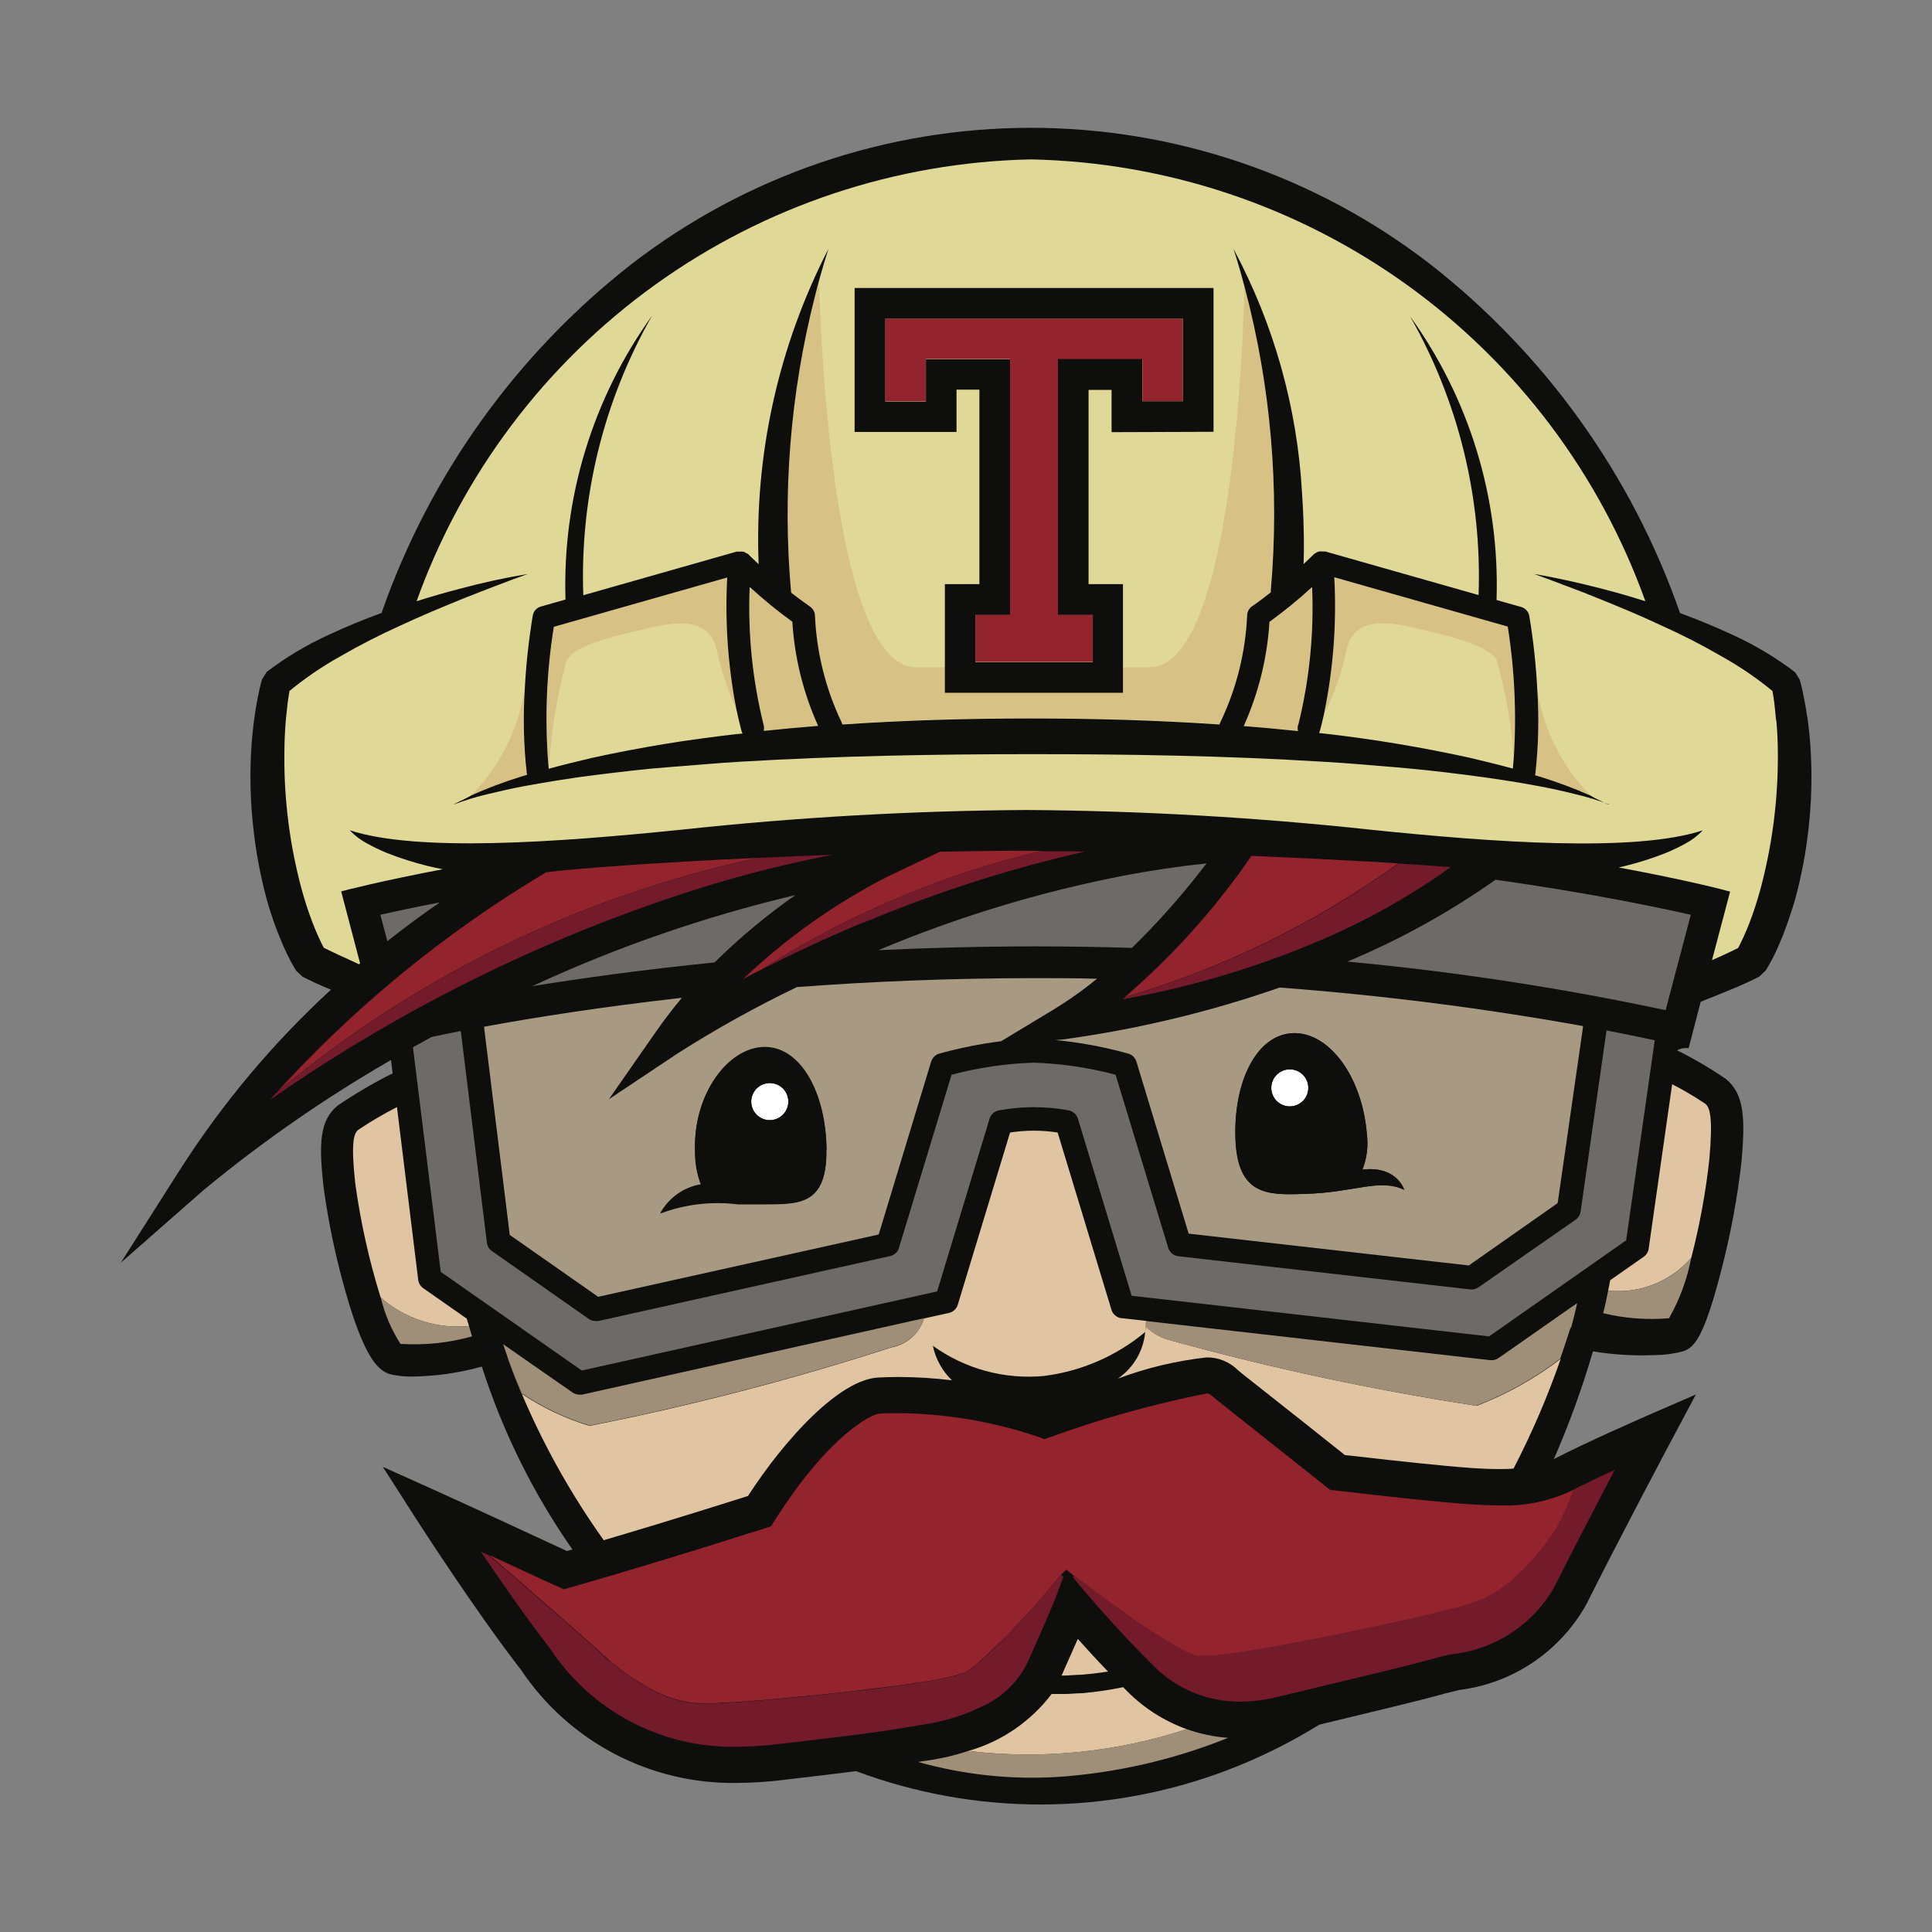 <svg width="64" height="64" viewBox="0 0 64 64" fill="none" xmlns="http://www.w3.org/2000/svg">
<rect x="0" y="0" width="64" height="64" fill="#808080" stroke="none"/>
<path d="M59.862 23.736C59.836 23.536 59.804 23.336 59.762 23.136C59.724 22.926 59.676 22.719 59.618 22.514L59.462 22.266C58.829 21.785 58.145 21.375 57.422 21.044C56.842 20.77 56.25 20.53 55.654 20.31C54.06 15.739 51.184 11.723 47.368 8.744C43.581 5.82 38.931 4.234 34.147 4.234C29.363 4.234 24.713 5.82 20.926 8.744C17.111 11.722 14.235 15.735 12.64 20.304C12.04 20.524 11.454 20.764 10.874 21.036C10.151 21.366 9.467 21.776 8.834 22.258L8.678 22.506C8.616 22.73 8.576 22.922 8.534 23.128C8.492 23.334 8.464 23.528 8.434 23.728C8.376 24.128 8.338 24.538 8.316 24.946C8.274 25.764 8.298 26.585 8.388 27.4C8.475 28.214 8.626 29.02 8.84 29.81C8.954 30.21 9.082 30.596 9.24 30.984C9.316 31.184 9.398 31.372 9.49 31.564C9.536 31.66 9.584 31.754 9.634 31.852C9.746 32.052 9.766 32.086 9.812 32.156L10.024 32.356C10.162 32.426 10.276 32.48 10.4 32.54L10.764 32.702L10.964 32.784C9.047 34.546 7.366 36.55 5.964 38.744L4 41.832L6.752 39.416C8.695 37.812 10.769 36.373 12.952 35.114L13.006 35.556C12.376 35.871 11.767 36.228 11.184 36.624C10.584 37.12 10.558 37.888 10.718 39.322C10.878 40.494 11.121 41.654 11.446 42.792C12.086 45.042 12.556 45.44 12.968 45.534C13.197 45.582 13.43 45.604 13.664 45.6C14.441 45.59 15.214 45.479 15.962 45.27C16.652 47.428 17.664 49.471 18.962 51.328L18.782 51.38C18.032 51.032 15.406 49.816 14.524 49.42L12.68 48.59L13.77 50.292C13.85 50.414 15.732 53.35 17.268 55.328C18.05 56.494 19.111 57.446 20.354 58.099C21.598 58.751 22.984 59.082 24.388 59.062C24.856 59.06 25.323 59.033 25.788 58.98C26.896 58.852 27.728 58.752 28.36 58.672C32.32 60.153 36.684 60.144 40.638 58.646C41.707 58.239 42.734 57.732 43.706 57.13C45.278 56.752 47 56.342 47.85 56.104C47.986 56.068 48.156 56.026 48.334 55.984C49.211 55.876 50.05 55.562 50.783 55.068C51.516 54.574 52.122 53.914 52.552 53.142C53.616 51.012 55.352 47.742 55.368 47.716L56.178 46.194L54.598 46.88C54.514 46.918 52.512 47.79 51.472 48.336C51.98 47.175 52.413 45.982 52.768 44.766C53.455 44.878 54.152 44.919 54.848 44.888C55.132 44.885 55.414 44.849 55.69 44.78C56.102 44.676 56.422 44.4 57.02 42.078C57.326 40.903 57.549 39.708 57.688 38.502C57.82 37.032 57.778 36.244 57.178 35.746C56.66 35.391 56.118 35.073 55.556 34.794C55.672 34.73 55.806 34.705 55.938 34.722L56.338 33.186C56.48 33.126 56.632 33.064 56.804 32.998C57.048 32.9 57.294 32.798 57.538 32.698L57.9 32.536C58.026 32.476 58.138 32.424 58.276 32.352L58.488 32.152C58.523 32.1 58.556 32.047 58.586 31.992C58.72 31.752 58.766 31.658 58.812 31.562C58.904 31.362 58.984 31.176 59.062 30.982C59.214 30.594 59.342 30.202 59.462 29.808C59.677 29.018 59.829 28.212 59.916 27.398C60.005 26.586 60.029 25.768 59.986 24.952C59.966 24.552 59.926 24.136 59.868 23.734L59.862 23.736Z" fill="#0E0F0D"/>
<path d="M36.702 55.374C36.404 55.418 36.102 55.456 35.81 55.478C35.61 55.478 35.41 55.506 35.234 55.506H35.166C35.396 54.992 35.566 54.594 35.704 54.292C35.974 54.594 36.316 54.968 36.704 55.372" fill="#E1C5A2"/>
<path d="M36.34 32.422C35.875 32.802 35.383 33.149 34.87 33.462L33.162 34.492C32.469 34.579 31.783 34.717 31.11 34.904C31.079 34.912 31.049 34.925 31.022 34.942C30.938 34.992 30.875 35.072 30.846 35.166L29.108 40.894L19.814 42.958L16.886 40.908L16.034 34.012C17.696 33.706 19.92 33.354 22.588 33.054C22.302 33.396 22.024 33.756 21.76 34.132L20.17 36.414L22.484 34.872C23.746 34.071 25.053 33.345 26.4 32.698C28.8 32.518 31.456 32.402 34.292 32.402C34.986 32.402 35.664 32.402 36.33 32.422H36.34ZM21.876 40.2C22.697 39.89 23.58 39.787 24.45 39.898C24.574 39.898 24.704 39.898 24.838 39.898H25.19C26.39 39.886 27.39 40 27.376 38.112C27.362 36.224 26.518 34.696 25.316 34.712C24.114 34.728 22.95 36.27 23.022 38.158C23.019 38.535 23.087 38.908 23.222 39.26C22.939 39.306 22.67 39.416 22.436 39.581C22.201 39.745 22.007 39.961 21.868 40.212L21.876 40.2Z" fill="#A89983"/>
<path d="M52.444 33.988L51.6 39.854L48.656 41.92L39.376 40.866L37.644 35.164C37.624 35.102 37.59 35.046 37.544 35C37.497 34.954 37.44 34.921 37.378 34.902C36.585 34.682 35.774 34.531 34.954 34.452L35.176 34.438C37.633 34.107 40.05 33.529 42.39 32.714C45.76 32.967 49.114 33.392 52.44 33.99L52.444 33.988ZM46.514 39.416C46.502 39.37 46.248 38.616 45.13 38.744C45.278 38.369 45.328 37.963 45.276 37.564C45.128 35.68 44.032 34.182 42.83 34.224C41.628 34.266 40.858 35.824 40.924 37.718C40.99 39.612 41.998 39.592 43.2 39.548C44.816 39.518 45.702 39.022 46.512 39.414L46.514 39.416Z" fill="#A89983"/>
<path d="M43.34 36.024C43.343 36.145 43.309 36.265 43.244 36.367C43.179 36.47 43.085 36.551 42.974 36.6C42.862 36.649 42.739 36.664 42.62 36.642C42.5 36.621 42.389 36.565 42.301 36.481C42.214 36.397 42.153 36.289 42.127 36.17C42.1 36.051 42.11 35.928 42.154 35.815C42.199 35.701 42.275 35.604 42.375 35.534C42.475 35.465 42.593 35.426 42.714 35.424C42.877 35.421 43.034 35.482 43.151 35.595C43.269 35.707 43.337 35.861 43.34 36.024Z" fill="white"/>
<path d="M26.116 36.476C26.119 36.598 26.086 36.718 26.02 36.821C25.955 36.924 25.861 37.005 25.75 37.055C25.638 37.104 25.515 37.119 25.395 37.099C25.274 37.078 25.163 37.022 25.075 36.938C24.987 36.853 24.925 36.745 24.899 36.626C24.872 36.507 24.881 36.383 24.925 36.269C24.969 36.156 25.046 36.058 25.146 35.987C25.245 35.917 25.364 35.879 25.486 35.876C25.566 35.874 25.647 35.887 25.722 35.916C25.798 35.946 25.867 35.989 25.925 36.045C25.984 36.101 26.031 36.167 26.063 36.241C26.096 36.315 26.114 36.395 26.116 36.476Z" fill="white"/>
<path d="M56.495 36.568C56.141 36.328 55.773 36.111 55.392 35.916L54.614 41.368C54.606 41.421 54.587 41.471 54.559 41.517C54.531 41.562 54.494 41.601 54.45 41.632L53.339 42.41C53.312 42.542 53.292 42.652 53.273 42.754C53.785 42.808 54.303 42.737 54.782 42.547C55.261 42.358 55.687 42.056 56.025 41.666C56.303 40.595 56.504 39.504 56.624 38.404C56.751 36.99 56.636 36.686 56.495 36.568Z" fill="#E1C5A2"/>
<path d="M39.308 57.28C38.571 57.014 37.902 56.588 37.348 56.034L37.206 55.89C36.755 55.983 36.299 56.05 35.84 56.09C35.64 56.09 35.458 56.116 35.254 56.116H34.836C34.145 57.027 33.176 57.69 32.076 58.004C34.51 58.293 36.977 58.047 39.306 57.284" fill="#E1C5A2"/>
<path d="M15.536 43.928C15.512 43.846 15.486 43.764 15.462 43.682L14.016 42.67C13.972 42.638 13.935 42.597 13.907 42.55C13.879 42.504 13.861 42.452 13.854 42.398L13.15 36.674C12.706 36.899 12.277 37.152 11.864 37.43C11.724 37.546 11.618 37.83 11.768 39.202C11.944 40.484 12.226 41.749 12.61 42.984C13.008 43.332 13.472 43.596 13.975 43.758C14.477 43.92 15.01 43.978 15.536 43.928Z" fill="#E1C5A2"/>
<path d="M37.148 43.668C37.073 43.658 37.003 43.627 36.945 43.578C36.886 43.53 36.843 43.466 36.82 43.394L35.036 37.516C34.514 37.435 33.982 37.435 33.46 37.516L31.726 43.226C31.705 43.291 31.668 43.35 31.617 43.397C31.567 43.443 31.505 43.476 31.438 43.492L30.608 43.676C30.534 43.919 30.393 44.137 30.203 44.306C30.013 44.475 29.78 44.588 29.53 44.634C26.251 45.696 22.912 46.564 19.53 47.234C18.73 46.992 17.971 46.633 17.276 46.168C16.982 45.474 16.818 45.002 16.782 44.892C17.57 47.072 18.653 49.135 20 51.022C22.232 50.364 24.16 49.75 24.778 49.556C26.034 47.62 27.822 45.698 29.094 45.632C29.314 45.622 29.542 45.614 29.766 45.614C30.357 45.616 30.948 45.653 31.534 45.724C31.213 45.415 30.993 45.016 30.902 44.58C31.969 45.349 33.279 45.705 34.588 45.58C35.821 45.424 36.983 44.919 37.938 44.124L37.978 43.758L37.148 43.664" fill="#E1C5A2"/>
<path d="M38.826 44.412C38.497 44.342 38.196 44.178 37.958 43.94L37.936 44.128C37.907 44.435 37.811 44.733 37.655 44.999C37.498 45.265 37.285 45.493 37.03 45.668C37.977 45.314 38.964 45.078 39.968 44.966C40.161 44.963 40.352 44.999 40.531 45.072C40.71 45.144 40.872 45.252 41.008 45.388C41.052 45.426 41.096 45.464 41.15 45.506C42.482 46.554 44.082 47.826 44.55 48.2C45.092 48.262 46.812 48.46 47.894 48.558C48.518 48.616 49.082 48.664 49.634 48.664C49.812 48.664 49.978 48.664 50.138 48.648C50.746 47.475 51.269 46.26 51.702 45.012C50.854 45.661 49.917 46.185 48.92 46.57C45.516 46.05 42.146 45.33 38.826 44.414" fill="#E1C5A2"/>
<path d="M58.834 23.852C58.818 23.664 58.797 23.476 58.776 23.29C58.76 23.156 58.739 23.018 58.715 22.89C58.194 22.462 57.636 22.081 57.047 21.752C56.399 21.375 55.731 21.033 55.047 20.726C54.365 20.404 53.663 20.112 52.959 19.828C52.608 19.684 52.253 19.546 51.895 19.414C51.539 19.276 51.181 19.146 50.822 19.014C51.575 19.14 52.324 19.312 53.066 19.502C53.547 19.626 54.028 19.766 54.505 19.916C52.993 15.702 50.237 12.047 46.602 9.433C42.966 6.82 38.624 5.372 34.148 5.28C29.673 5.373 25.332 6.822 21.699 9.435C18.065 12.049 15.311 15.703 13.8 19.916C14.275 19.766 14.755 19.626 15.238 19.502C15.979 19.302 16.727 19.138 17.483 19.014C17.122 19.144 16.764 19.274 16.407 19.414C16.052 19.554 15.697 19.684 15.345 19.828C14.642 20.112 13.945 20.404 13.255 20.726C12.572 21.034 11.904 21.376 11.255 21.752C10.667 22.081 10.109 22.462 9.588 22.89C9.568 23.018 9.546 23.156 9.528 23.29C9.506 23.476 9.486 23.664 9.468 23.852C9.436 24.23 9.422 24.608 9.42 24.988C9.407 26.507 9.602 28.02 10 29.486C10.1 29.848 10.216 30.204 10.348 30.552C10.414 30.724 10.486 30.896 10.562 31.06C10.6 31.142 10.637 31.224 10.678 31.302L10.726 31.394L10.893 31.478L11.229 31.638C11.418 31.724 11.678 31.838 11.893 31.944L11.928 31.912L11.302 29.528C11.434 29.492 12.621 29.184 14.669 28.794C14.505 28.764 14.339 28.728 14.174 28.688C13.707 28.573 13.248 28.427 12.802 28.25C12.581 28.158 12.365 28.054 12.155 27.938C11.943 27.825 11.751 27.678 11.585 27.504C13.835 28.238 18.483 27.904 22.617 27.48C26.398 27.073 30.197 26.857 33.999 26.832C37.8 26.857 41.597 27.074 45.376 27.482C49.51 27.91 54.16 28.242 56.407 27.506C56.243 27.68 56.051 27.827 55.84 27.94C55.63 28.056 55.413 28.16 55.191 28.252C54.745 28.429 54.286 28.576 53.819 28.69L53.62 28.736C55.865 29.152 57.173 29.492 57.312 29.536L56.712 31.806C56.834 31.754 56.956 31.7 57.072 31.646L57.41 31.486L57.58 31.402L57.626 31.31C57.666 31.232 57.706 31.15 57.743 31.068C57.819 30.904 57.892 30.732 57.958 30.56C58.09 30.214 58.206 29.856 58.306 29.494C58.703 28.028 58.901 26.515 58.894 24.996C58.894 24.616 58.877 24.238 58.843 23.86" fill="#E0D896"/>
<path d="M43.462 19.442C43.528 20.982 43.372 22.523 43 24.018C42.982 24.083 42.982 24.152 43 24.218C42.4 24.154 41.8 24.1 41.2 24.052C41.691 22.962 41.98 21.793 42.054 20.6C42.547 20.243 43.018 19.857 43.466 19.446" fill="#D7C184"/>
<path d="M26.248 20.6C26.321 21.792 26.61 22.961 27.102 24.05C26.501 24.098 25.901 24.153 25.302 24.216C25.32 24.151 25.32 24.081 25.302 24.016C24.931 22.52 24.774 20.98 24.838 19.44C25.287 19.851 25.759 20.237 26.252 20.594" fill="#D7C184"/>
<path d="M50.852 25.622L50.84 25.672L51.04 25.732C51.6 25.906 52.15 26.112 52.686 26.35C51.742 25.394 51.125 24.164 50.922 22.836C50.981 23.764 50.96 24.696 50.858 25.62" fill="#D7C184"/>
<path d="M24.092 19.122L18.348 20.756C18.107 22.254 18.046 23.775 18.164 25.288L18.194 25.27C18.269 24.131 18.459 23.002 18.762 21.902C18.962 21.422 20.162 21.116 21.078 20.902C21.994 20.688 23.462 20.246 23.746 21.536C23.889 22.207 24.106 22.86 24.394 23.484C24.115 22.048 24.014 20.584 24.092 19.124" fill="#D7C184"/>
<path d="M44.2 19.122C44.283 20.652 44.166 22.187 43.852 23.688C44.194 23.004 44.446 22.279 44.604 21.532C44.888 20.242 46.352 20.68 47.272 20.898C48.192 21.116 49.392 21.424 49.588 21.898C49.886 22.942 50.072 24.014 50.144 25.098C50.239 23.643 50.172 22.182 49.944 20.742L44.2 19.122Z" fill="#D7C184"/>
<path d="M26.2 19.619C26.4 19.784 26.618 19.942 26.826 20.081C26.875 20.116 26.916 20.162 26.945 20.215C26.973 20.268 26.989 20.327 26.99 20.387C27.044 21.609 27.343 22.808 27.87 23.912C27.881 23.936 27.89 23.962 27.898 23.988C29.978 23.846 32.064 23.788 34.146 23.788C36.228 23.788 38.314 23.849 40.392 23.988C40.399 23.96 40.409 23.933 40.422 23.907C40.949 22.804 41.248 21.605 41.302 20.384C41.303 20.323 41.319 20.264 41.348 20.21C41.377 20.157 41.418 20.112 41.468 20.078C41.668 19.942 41.868 19.788 42.068 19.631L42.094 19.558C42.388 16.178 42.094 12.774 41.224 9.496C41.198 10.813 40.884 22.105 38.082 22.105H30.352C27.376 22.105 27.136 9.374 27.136 9.374L26.982 9.826C26.169 13.023 25.905 16.334 26.2 19.619Z" fill="#D7C184"/>
<path d="M17.456 25.669L17.444 25.619C17.34 24.694 17.318 23.761 17.378 22.831C17.175 24.161 16.556 25.393 15.61 26.349C16.147 26.111 16.697 25.904 17.258 25.73L17.458 25.669" fill="#D7C184"/>
<path d="M53.272 42.754C53.224 42.998 53.186 43.194 53.108 43.502C53.821 43.674 54.557 43.73 55.288 43.668C55.642 43.047 55.891 42.371 56.024 41.668C55.687 42.057 55.261 42.36 54.782 42.549C54.303 42.739 53.785 42.808 53.272 42.754Z" fill="#9F8F78"/>
<path d="M30.414 58.368C31.914 58.789 33.473 58.957 35.028 58.864C36.969 58.733 38.878 58.295 40.682 57.568C40.214 57.534 39.752 57.437 39.31 57.28C36.981 58.044 34.514 58.289 32.08 58C31.647 58.145 31.202 58.251 30.75 58.316C30.638 58.328 30.55 58.344 30.416 58.368" fill="#9F8F78"/>
<path d="M15.636 44.27C15.6 44.156 15.568 44.042 15.536 43.928C15.01 43.978 14.479 43.921 13.977 43.758C13.474 43.596 13.009 43.332 12.612 42.984C12.744 43.528 12.965 44.046 13.266 44.518C14.065 44.568 14.866 44.485 15.636 44.27Z" fill="#9F8F78"/>
<path d="M17.284 46.158C17.978 46.623 18.738 46.982 19.538 47.224C22.919 46.554 26.258 45.685 29.538 44.624C29.788 44.578 30.021 44.465 30.211 44.296C30.401 44.127 30.541 43.909 30.616 43.666L19.276 46.2C19.248 46.202 19.22 46.202 19.192 46.2C19.112 46.2 19.034 46.175 18.968 46.13L18.526 45.822L17.2 44.9L16.666 44.526L16.696 44.616C16.726 44.704 16.756 44.792 16.788 44.88C16.826 44.992 16.988 45.464 17.284 46.156" fill="#9F8F78"/>
<path d="M52.044 43.982C52.116 43.714 52.188 43.444 52.244 43.17L51.844 43.446L50.786 44.188L49.64 44.988C49.581 45.029 49.512 45.053 49.44 45.058C49.417 45.06 49.394 45.06 49.37 45.058L37.96 43.76L37.94 43.938C38.178 44.176 38.48 44.34 38.808 44.41C42.128 45.326 45.498 46.046 48.902 46.566C49.899 46.181 50.836 45.657 51.684 45.008L51.7 44.962C51.75 44.819 51.798 44.676 51.846 44.532C51.908 44.35 51.966 44.166 52.026 43.98" fill="#9F8F78"/>
<path d="M39.97 28.6C39.88 28.716 39.782 28.844 39.676 28.976C39.003 29.831 38.275 30.64 37.496 31.4C36.46 31.368 35.393 31.351 34.296 31.35C32.496 31.35 30.752 31.398 29.096 31.476C31.725 30.371 34.462 29.541 37.262 29C38.146 28.832 39.05 28.698 39.97 28.6Z" fill="#6E6A67"/>
<path d="M26.35 29.65C25.395 30.317 24.499 31.064 23.67 31.882C21.34 32.116 19.308 32.398 17.632 32.668C20.429 31.371 23.35 30.36 26.35 29.65Z" fill="#6E6A67"/>
<path d="M54.816 34.46L53.868 41.088L49.328 44.27L37.488 42.924L35.706 37.054C35.684 36.985 35.643 36.923 35.588 36.875C35.534 36.827 35.467 36.795 35.396 36.782C34.634 36.641 33.853 36.641 33.092 36.782C33.02 36.795 32.953 36.827 32.899 36.875C32.844 36.923 32.804 36.985 32.782 37.054L31.044 42.78L19.272 45.4L14.6 42.132L13.68 34.692L14.29 34.354C14.579 34.291 14.904 34.224 15.264 34.154L16.13 41.174C16.136 41.228 16.154 41.279 16.183 41.325C16.211 41.372 16.249 41.411 16.294 41.442L19.504 43.692C19.569 43.737 19.646 43.761 19.726 43.762C19.754 43.764 19.783 43.764 19.812 43.762L29.492 41.608C29.525 41.599 29.557 41.587 29.588 41.572C29.633 41.548 29.673 41.515 29.706 41.475C29.739 41.435 29.763 41.389 29.778 41.34L31.522 35.602C32.41 35.366 33.321 35.232 34.24 35.202C35.157 35.232 36.068 35.366 36.956 35.602L38.7 41.34C38.723 41.412 38.766 41.476 38.824 41.524C38.882 41.573 38.953 41.604 39.028 41.614L48.708 42.714C48.802 42.724 48.896 42.7 48.974 42.646L52.2 40.4C52.243 40.368 52.279 40.329 52.306 40.283C52.334 40.237 52.352 40.187 52.36 40.134L53.218 34.134C53.862 34.258 54.4 34.37 54.818 34.462" fill="#6E6A67"/>
<path d="M56.01 30.302L55.176 33.464C51.696 32.722 48.176 32.184 44.634 31.854C46.364 31.131 48.01 30.222 49.542 29.142C52.574 29.57 54.8 30.03 56.01 30.304" fill="#6E6A67"/>
<path d="M12.6 30.302L12.832 31.178C13.48 30.662 14.074 30.234 14.574 29.892C13.758 30.048 13.092 30.192 12.6 30.302Z" fill="#6E6A67"/>
<path d="M45.282 28.538C44.006 28.466 42.73 28.404 41.454 28.352C41.38 28.462 41.23 28.68 41.014 28.976C39.919 30.467 38.657 31.829 37.254 33.036C40.506 32.078 43.573 30.578 46.326 28.6L45.282 28.536" fill="#93232C"/>
<path d="M35.934 28.2C35.288 28.2 34.64 28.184 33.994 28.182C33.042 28.182 32.092 28.196 31.14 28.214L29.386 29.046L29.36 29.06C27.63 29.952 26.035 31.084 24.622 32.424C24.812 32.324 25.022 32.224 25.222 32.116C28.071 30.297 31.204 28.969 34.492 28.188C34.972 28.188 35.452 28.188 35.932 28.202" fill="#93232C"/>
<path d="M25.148 28.414C24.336 28.451 23.523 28.493 22.71 28.54C21.769 28.592 20.829 28.654 19.892 28.726C19.424 28.762 18.956 28.802 18.492 28.85C18.358 28.864 18.226 28.878 18.092 28.894C14.683 30.927 11.602 33.466 8.954 36.424L9.124 36.224C13.744 32.347 19.245 29.664 25.144 28.412" fill="#93232C"/>
<path d="M52.136 49.342L52.028 49.398C51.277 49.745 50.454 49.905 49.628 49.866C49.028 49.866 48.428 49.816 47.778 49.756C46.47 49.636 44.254 49.376 44.23 49.372L44.06 49.354L43.926 49.246C43.906 49.232 41.966 47.686 40.398 46.446L40.224 46.304C40.058 46.162 40.058 46.162 39.96 46.162C38.202 46.512 36.474 46.995 34.79 47.608L34.59 47.67L34.39 47.596C32.894 47.09 31.327 46.826 29.748 46.812C29.548 46.812 29.336 46.812 29.136 46.828C28.884 46.84 27.468 47.514 25.656 50.378L25.54 50.562L25.34 50.628C25.31 50.628 22.194 51.644 18.888 52.588L18.674 52.648L18.474 52.554C18.452 52.554 17.162 51.954 15.932 51.382L16.204 51.508C17.418 52.556 19.744 54.572 20.004 54.852C20.04 54.892 20.09 54.942 20.148 54.996C20.088 54.928 20.03 54.858 19.972 54.796C20.498 55.306 21.101 55.73 21.76 56.052C22.082 56.208 22.424 56.319 22.776 56.382C22.948 56.411 23.123 56.425 23.298 56.426C23.478 56.426 23.662 56.426 23.844 56.412C24.57 56.374 25.304 56.32 26.044 56.248C26.784 56.176 27.506 56.11 28.244 56.02C28.982 55.93 29.702 55.85 30.424 55.738C30.786 55.686 31.146 55.626 31.498 55.538C31.665 55.503 31.829 55.453 31.988 55.39C32.132 55.307 32.266 55.209 32.388 55.096C32.66 54.862 32.922 54.602 33.188 54.344C33.454 54.086 33.702 53.82 33.956 53.544C34.384 53.096 34.756 52.62 35.156 52.158L35.316 52C35.402 52.062 35.488 52.126 35.574 52.2C36.072 52.572 36.588 52.974 37.084 53.322C37.715 53.78 38.369 54.206 39.044 54.598C39.205 54.692 39.374 54.771 39.55 54.834C39.568 54.84 39.587 54.845 39.606 54.848C39.626 54.855 39.646 54.86 39.668 54.862C39.7 54.862 39.744 54.862 39.786 54.862C39.876 54.862 39.97 54.862 40.064 54.862C40.442 54.836 40.826 54.78 41.21 54.72C41.976 54.6 42.746 54.462 43.51 54.31C44.274 54.158 45.042 54.006 45.802 53.838C46.562 53.67 47.328 53.498 48.082 53.308C48.454 53.222 48.817 53.103 49.168 52.952C49.512 52.786 49.832 52.575 50.12 52.324C50.711 51.807 51.217 51.199 51.618 50.524C51.82 50.148 51.993 49.757 52.134 49.354" fill="#93232C"/>
<path d="M37.836 13.294H39.184V10.554H29.322V13.294H30.67V11.894H33.46V20.356H32.312V21.926H36.2V20.356H35.052V11.904H37.842V13.304" fill="#93232C"/>
<path d="M48.041 28.724C47.483 28.681 46.924 28.643 46.365 28.608H46.334C43.581 30.585 40.513 32.084 37.261 33.04L37.185 33.104C39.514 32.688 41.787 32.001 43.956 31.056C45.291 30.471 46.568 29.759 47.767 28.93C47.864 28.864 47.956 28.794 48.047 28.73" fill="#731B2A"/>
<path d="M34.494 28.188C31.206 28.969 28.072 30.297 25.224 32.116C26.176 31.632 27.302 31.098 28.568 30.568H28.588L28.988 30.406L29.116 30.354L29.46 30.216L29.66 30.14L29.974 30.018L30.212 29.928L30.506 29.818L30.784 29.718L31.058 29.62L31.374 29.51L31.626 29.424L32 29.3L32.2 29.232L32.8 29.044C33.236 28.911 33.681 28.782 34.136 28.658C34.736 28.498 35.336 28.346 35.936 28.21C35.456 28.21 34.976 28.2 34.496 28.196" fill="#731B2A"/>
<path d="M25.148 28.414C19.249 29.666 13.748 32.349 9.128 36.226C9.072 36.292 9.014 36.358 8.958 36.426C13.451 33.291 18.407 30.879 23.646 29.278L24.274 29.098C25.344 28.798 26.446 28.536 27.576 28.316C26.768 28.345 25.959 28.379 25.15 28.416" fill="#731B2A"/>
<path d="M53.298 48.78L53.238 48.808L53.114 48.866L53.014 48.912L52.934 48.95L52.812 49.008L52.76 49.034L52.624 49.1L52.594 49.116L52.45 49.186H52.434L52.138 49.336C51.997 49.739 51.825 50.13 51.622 50.506C51.222 51.181 50.717 51.789 50.126 52.306C49.839 52.557 49.518 52.769 49.174 52.934C48.824 53.085 48.46 53.204 48.088 53.29C47.334 53.49 46.572 53.658 45.808 53.82C45.044 53.982 44.282 54.146 43.516 54.292C42.75 54.438 41.982 54.584 41.216 54.702C40.832 54.762 40.448 54.818 40.07 54.844C39.976 54.844 39.884 54.844 39.792 54.844C39.75 54.844 39.706 54.844 39.674 54.844C39.654 54.842 39.633 54.837 39.614 54.83C39.595 54.828 39.576 54.823 39.558 54.816C39.383 54.754 39.213 54.675 39.052 54.582C38.378 54.19 37.724 53.764 37.092 53.306C36.596 52.958 36.08 52.556 35.582 52.184L35.538 52.246L35.632 52.328L35.566 52.278L35.984 52.776L36.032 52.832C36.246 53.082 37.138 54.118 38.198 55.168C38.575 55.553 39.025 55.858 39.523 56.065C40.021 56.271 40.555 56.374 41.094 56.368C41.494 56.365 41.892 56.316 42.28 56.222L43.48 55.932C44.718 55.638 46.08 55.31 46.998 55.074L47.174 55.028L47.524 54.934C47.688 54.888 47.87 54.844 48.062 54.802C48.764 54.731 49.44 54.495 50.033 54.112C50.626 53.73 51.12 53.212 51.474 52.602C51.696 52.16 51.944 51.672 52.2 51.172C52.556 50.478 52.926 49.772 53.256 49.138L53.41 48.844L53.49 48.692L53.302 48.78" fill="#731B2A"/>
<path d="M35.226 52.236L35.154 52.168C34.74 52.63 34.372 53.106 33.954 53.554C33.7 53.824 33.446 54.09 33.186 54.354C32.926 54.618 32.664 54.874 32.386 55.106C32.264 55.219 32.13 55.318 31.986 55.4C31.827 55.464 31.663 55.513 31.496 55.548C31.144 55.626 30.784 55.686 30.422 55.748C29.7 55.86 28.97 55.948 28.242 56.03C27.514 56.112 26.78 56.192 26.042 56.258C25.304 56.324 24.578 56.384 23.842 56.422C23.658 56.422 23.476 56.436 23.296 56.436C23.121 56.436 22.946 56.421 22.774 56.392C22.422 56.329 22.08 56.218 21.758 56.062C21.1 55.74 20.497 55.316 19.972 54.806C20.044 54.896 20.124 54.978 20.2 55.064L20.146 55.014C20.086 54.958 20.038 54.91 20.002 54.87C19.744 54.59 17.418 52.574 16.202 51.526L15.93 51.4C16.146 51.718 16.38 52.064 16.626 52.416C16.982 52.928 17.356 53.454 17.722 53.95C17.888 54.174 18.052 54.392 18.212 54.596C18.881 55.617 19.798 56.452 20.877 57.023C21.955 57.595 23.161 57.884 24.382 57.864C24.803 57.863 25.223 57.838 25.642 57.79L25.94 57.756L26.214 57.724C28.986 57.406 29.748 57.27 30.17 57.196L30.474 57.146L30.596 57.128C31.243 57.031 31.873 56.84 32.466 56.56C33.138 56.273 33.689 55.76 34.022 55.11C34.79 53.394 34.946 52.984 34.952 52.968L35.222 52.246" fill="#731B2A"/>
<path d="M42.738 36.65C42.859 36.648 42.977 36.609 43.077 36.54C43.177 36.47 43.253 36.373 43.298 36.259C43.342 36.146 43.351 36.022 43.325 35.904C43.299 35.785 43.238 35.677 43.151 35.593C43.063 35.509 42.952 35.453 42.832 35.431C42.713 35.41 42.59 35.425 42.478 35.474C42.367 35.523 42.273 35.604 42.208 35.706C42.142 35.809 42.109 35.928 42.112 36.05C42.116 36.212 42.184 36.366 42.301 36.479C42.419 36.591 42.575 36.653 42.738 36.65ZM46.516 39.416C45.704 39.016 44.818 39.52 43.204 39.55C42.004 39.592 40.994 39.606 40.928 37.72C40.862 35.834 41.63 34.268 42.834 34.226C44.038 34.184 45.132 35.682 45.28 37.566C45.332 37.965 45.281 38.371 45.134 38.746C46.252 38.612 46.506 39.372 46.518 39.418L46.516 39.416Z" fill="#0E0F0D"/>
<path d="M25.518 37.106C25.639 37.102 25.757 37.063 25.855 36.993C25.954 36.922 26.03 36.824 26.073 36.711C26.117 36.598 26.125 36.474 26.099 36.356C26.072 36.238 26.011 36.13 25.923 36.047C25.835 35.963 25.724 35.908 25.605 35.887C25.485 35.866 25.362 35.882 25.251 35.931C25.14 35.98 25.047 36.06 24.982 36.163C24.916 36.265 24.883 36.385 24.886 36.506C24.888 36.587 24.906 36.667 24.939 36.741C24.971 36.815 25.018 36.882 25.077 36.937C25.136 36.993 25.205 37.037 25.281 37.066C25.356 37.094 25.437 37.108 25.518 37.106ZM27.374 38.094C27.392 39.982 26.392 39.868 25.188 39.88H24.836C24.702 39.88 24.572 39.88 24.448 39.88C23.578 39.769 22.695 39.872 21.874 40.182C22.013 39.931 22.207 39.715 22.442 39.549C22.676 39.384 22.945 39.274 23.228 39.228C23.092 38.876 23.025 38.502 23.028 38.126C22.956 36.24 24.12 34.692 25.322 34.68C26.524 34.668 27.364 36.196 27.382 38.08L27.374 38.094Z" fill="#0E0F0D"/>
<path d="M50.145 25.112C50.133 25.278 50.12 25.396 50.114 25.46C49.639 25.33 49.16 25.214 48.678 25.1C47.088 24.751 45.482 24.484 43.865 24.3L43.696 24.282C43.706 24.258 43.716 24.234 43.724 24.21C43.772 24.034 43.813 23.858 43.853 23.68C44.167 22.182 44.283 20.65 44.2 19.122L49.946 20.756C50.174 22.196 50.241 23.657 50.145 25.112ZM42.999 24.018C42.981 24.083 42.981 24.152 42.999 24.218C42.4 24.154 41.8 24.1 41.2 24.052C41.69 22.962 41.98 21.793 42.053 20.6C42.546 20.242 43.017 19.857 43.465 19.446C43.531 20.985 43.376 22.526 43.004 24.022L42.999 24.018ZM25.297 24.218C25.315 24.152 25.315 24.083 25.297 24.018C24.926 22.522 24.77 20.981 24.834 19.442C25.282 19.853 25.754 20.239 26.247 20.596C26.32 21.788 26.61 22.957 27.102 24.046C26.5 24.094 25.9 24.149 25.302 24.212L25.297 24.218ZM24.43 24.312C23.63 24.41 22.817 24.512 22.014 24.646C21.209 24.78 20.413 24.928 19.613 25.106C19.131 25.218 18.655 25.336 18.177 25.466C18.177 25.428 18.168 25.37 18.162 25.296C18.043 23.783 18.105 22.262 18.346 20.764L24.09 19.13C24.012 20.59 24.113 22.054 24.392 23.49C24.444 23.736 24.502 23.982 24.567 24.228C24.575 24.252 24.584 24.275 24.596 24.298L24.425 24.318L24.43 24.312ZM53.23 26.632L53.086 26.562L52.846 26.444C52.794 26.418 52.744 26.389 52.696 26.358C52.159 26.12 51.61 25.914 51.05 25.74L50.849 25.68L50.861 25.63C50.964 24.705 50.985 23.774 50.925 22.846C50.883 22.029 50.795 21.216 50.661 20.41C50.65 20.339 50.619 20.273 50.571 20.22C50.524 20.166 50.462 20.128 50.394 20.108L49.575 19.876C49.686 16.512 48.678 13.206 46.709 10.476C48.309 13.284 49.095 16.482 48.98 19.712L43.901 18.268H43.88C43.858 18.266 43.836 18.266 43.813 18.268H43.8C43.772 18.264 43.743 18.264 43.715 18.268H43.702C43.679 18.272 43.657 18.28 43.636 18.29L43.614 18.3L43.563 18.334H43.551L43.538 18.346C43.538 18.346 43.395 18.484 43.184 18.686C43.2 18.212 43.202 17.486 43.148 16.596L43.132 16.34C42.976 13.506 42.2 10.74 40.858 8.24C40.871 8.28 41.028 8.734 41.227 9.5C42.097 12.778 42.392 16.183 42.097 19.562V19.62L42.078 19.636C41.877 19.794 41.678 19.948 41.477 20.082C41.428 20.116 41.386 20.162 41.358 20.215C41.329 20.268 41.313 20.327 41.312 20.388C41.258 21.61 40.959 22.808 40.431 23.912C40.417 23.94 40.407 23.969 40.4 24C38.322 23.858 36.236 23.8 34.154 23.8C32.072 23.8 29.985 23.858 27.905 24C27.898 23.974 27.889 23.948 27.878 23.924C27.351 22.82 27.052 21.622 26.997 20.4C26.997 20.339 26.981 20.28 26.953 20.227C26.924 20.174 26.883 20.128 26.834 20.094C26.634 19.954 26.413 19.794 26.207 19.632C25.913 16.348 26.178 13.037 26.989 9.842C27.23 8.878 27.43 8.296 27.445 8.242C25.784 11.466 24.987 15.066 25.131 18.69C24.916 18.49 24.782 18.356 24.777 18.35L24.762 18.338H24.747L24.698 18.308L24.674 18.294C24.654 18.283 24.633 18.277 24.611 18.274H24.598C24.57 18.27 24.541 18.27 24.514 18.274H24.491H24.43H24.399L19.323 19.718C19.206 16.48 19.994 13.274 21.599 10.46C19.633 13.191 18.625 16.496 18.733 19.86L17.918 20.092C17.848 20.111 17.786 20.149 17.738 20.203C17.69 20.257 17.659 20.323 17.648 20.394C17.515 21.2 17.426 22.012 17.384 22.828C17.324 23.757 17.346 24.69 17.45 25.616L17.462 25.666L17.262 25.726C16.701 25.9 16.15 26.107 15.614 26.346C15.565 26.377 15.515 26.405 15.463 26.43L15.223 26.548L15.1 26.61L15.02 26.654C15.397 26.511 15.783 26.393 16.175 26.302C16.576 26.204 16.959 26.118 17.354 26.044C18.154 25.898 18.936 25.77 19.733 25.672C20.532 25.574 21.334 25.472 22.134 25.414C22.933 25.356 23.733 25.278 24.534 25.232C27.733 25.042 30.953 24.982 34.169 24.982C37.386 24.982 40.599 25.034 43.806 25.232C44.605 25.278 45.406 25.346 46.206 25.414C47.005 25.482 47.806 25.57 48.605 25.674C49.406 25.778 50.206 25.896 50.986 26.044C51.386 26.12 51.772 26.204 52.161 26.302C52.555 26.393 52.942 26.511 53.319 26.654L53.258 26.618L53.23 26.632Z" fill="#0E0F0D"/>
<path d="M35.046 11.904V20.366H36.2V21.936H32.312V20.366H33.46V11.904H30.672V13.304H29.324V10.554H39.186V13.294H37.838V11.894H35.038L35.046 11.904ZM40.2 14.304V9.54H28.31V14.308H31.686V12.908H32.444V19.35H31.3V22.95H37.2V19.35H36.06V12.916H36.822V14.316L40.2 14.304Z" fill="#0E0F0D"/>
</svg>
